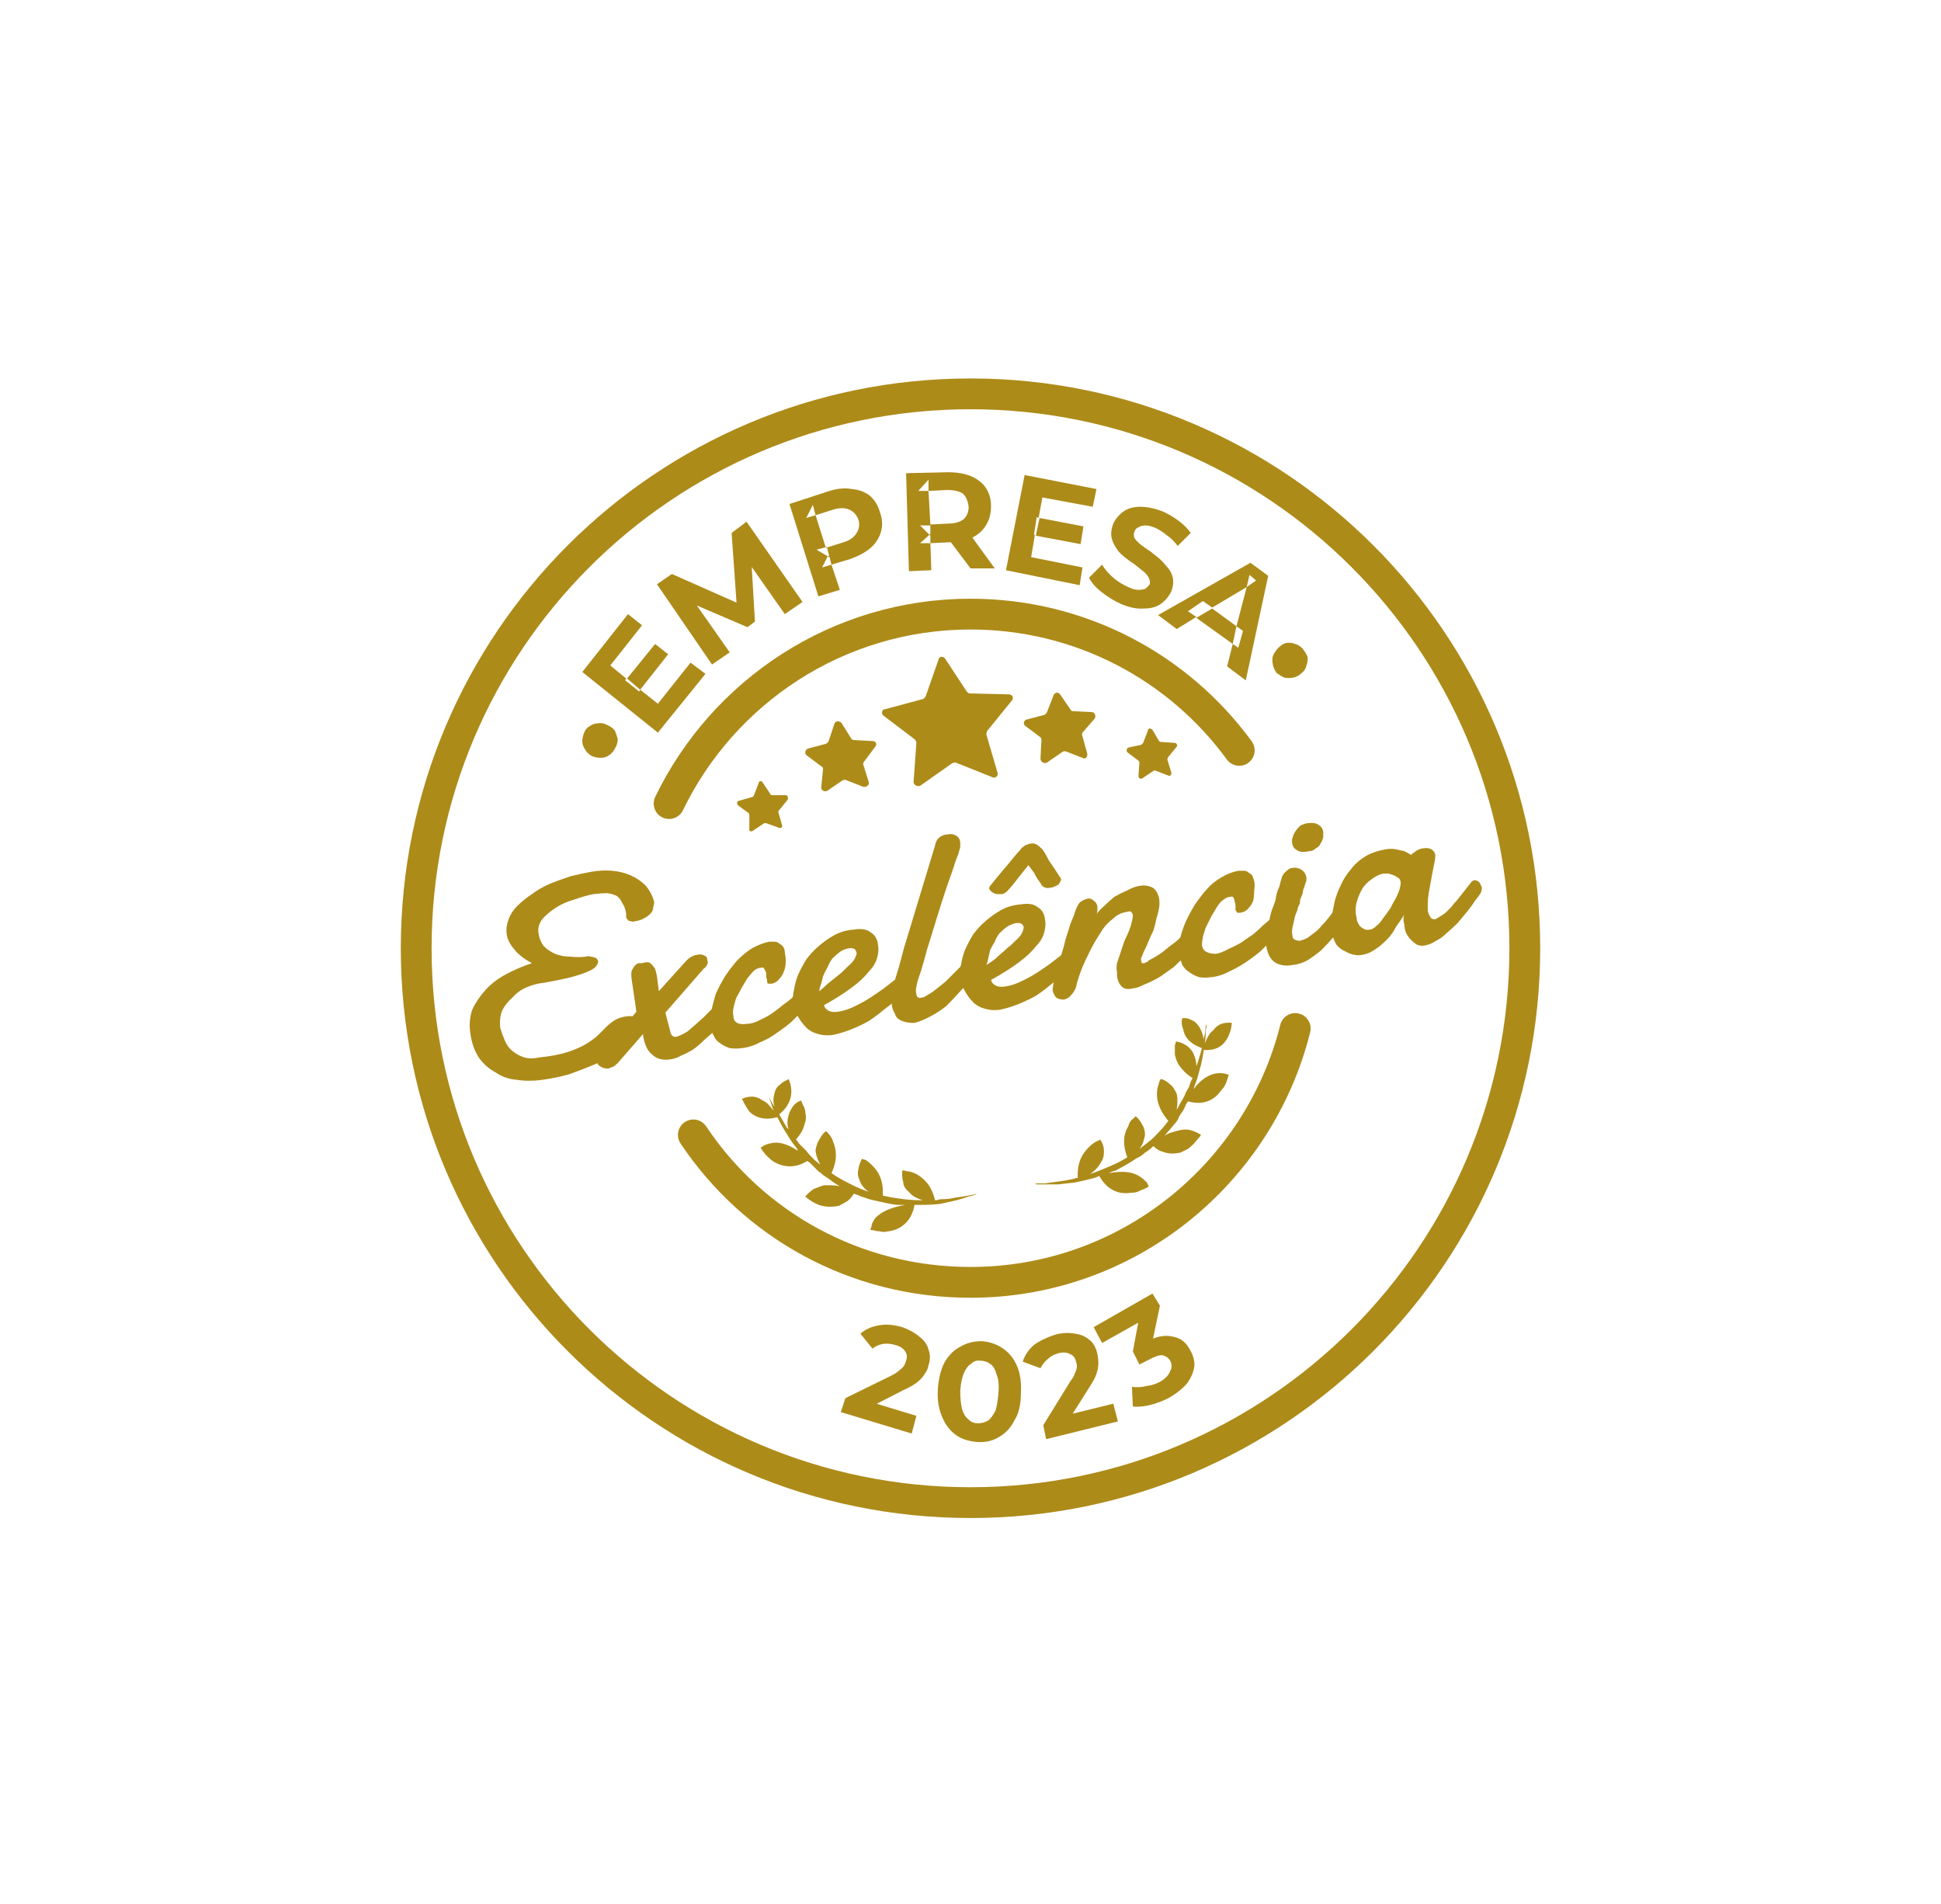 <svg version="1.2" xmlns="http://www.w3.org/2000/svg" viewBox="0 0 208 204" width="208" height="204">
	<title>loadingExcelencia-svg</title>
	<style>
		.s0 { fill: none;stroke: #ad8b19;stroke-miterlimit:10;stroke-width: 3.3 } 
		.s1 { fill: #ad8b19 } 
		.s2 { fill: none;stroke: #ad8b19;stroke-linecap: round;stroke-linejoin: round;stroke-width: 3.3 } 
	</style>
	<g id="e8JMZXSjL4v2">
		<path id="Layer" fill-rule="evenodd" class="s0" d="m104 161c32.8 0 59.4-26.6 59.4-59.4 0-32.8-26.6-59.4-59.4-59.4-32.8 0-59.4 26.6-59.4 59.4 0 32.8 26.6 59.4 59.4 59.4z"/>
	</g>
	<g id="e8JMZXSjL4v5">
		<path id="Layer" class="s1" d="m122.1 123.1q0.7-0.5 1.4-1.1c0.6-0.6 1.2-1.2 1.7-1.9-1.1-1.3-1.3-2.4-1.2-3.2 0-0.4 0.2-0.7 0.2-0.9 0.1-0.3 0.2-0.4 0.2-0.4 0 0 0.5 0.1 1 0.6 0.3 0.2 0.5 0.6 0.7 1 0.1 0.4 0.1 1 0 1.7 0.2-0.3 0.3-0.6 0.5-0.9 0.2-0.3 0.4-0.7 0.5-1q0.2-0.3 0.3-0.5 0.1-0.3 0.2-0.6 0.1-0.2 0.2-0.4c-0.7-0.4-1.1-0.9-1.4-1.3-0.3-0.4-0.4-0.8-0.5-1.2 0-0.4 0-0.7 0-1 0.1-0.2 0.1-0.4 0.1-0.4 0 0 0.5 0 1.1 0.4 0.2 0.1 0.5 0.4 0.7 0.7 0.2 0.4 0.4 0.9 0.4 1.5q0.1-0.1 0.1-0.2 0.3-0.9 0.5-1.7c-1.4-0.5-1.9-1.3-2-2-0.3-0.7-0.1-1.2-0.1-1.2 0 0 0.5-0.1 1 0.2 0.3 0.1 0.5 0.3 0.8 0.7 0.2 0.3 0.4 0.8 0.5 1.4q0-0.3 0.1-0.5 0.1-0.6 0.1-0.9 0.1-0.3 0.1-0.3 0 0 0 0.3-0.1 0.3-0.1 0.9 0 0.4-0.1 0.9 0.2-0.5 0.4-0.8 0.2-0.4 0.5-0.6c0.3-0.4 0.6-0.6 0.9-0.7 0.6-0.2 1.1-0.1 1.1-0.1 0 0 0 0.7-0.4 1.5-0.4 0.8-1.1 1.5-2.6 1.4q-0.1 0.7-0.3 1.6c-0.2 0.6-0.3 1.3-0.6 2q-0.1 0.3-0.2 0.6c0.9-1.2 1.8-1.6 2.5-1.7 0.8-0.1 1.3 0.2 1.3 0.2v-0.1c0 0-0.1 0.3-0.2 0.6-0.1 0.4-0.3 0.8-0.7 1.2-0.6 0.9-1.8 1.6-3.5 1.1q-0.1 0.2-0.2 0.3-0.2 0.6-0.6 1.1-0.2 0.3-0.3 0.6-0.2 0.3-0.4 0.5c-0.3 0.4-0.7 0.8-1 1.2q0.4-0.3 0.9-0.4 0.3-0.1 0.7-0.2c0.5-0.1 0.9-0.1 1.2 0 0.7 0.2 1.1 0.5 1.1 0.5 0 0-0.1 0.2-0.4 0.5-0.2 0.3-0.6 0.7-1 1q-0.4 0.2-0.8 0.4-0.5 0.1-0.9 0.1-0.5 0-1-0.2-0.5-0.1-1-0.6-0.4 0.4-0.9 0.7-0.4 0.4-0.9 0.6c-0.7 0.5-1.5 0.9-2.2 1.3q-0.4 0.1-0.8 0.3c1.7-0.3 2.7-0.1 3.4 0.4 0.3 0.2 0.5 0.4 0.7 0.6 0.1 0.2 0.2 0.4 0.2 0.4q0 0-0.1 0.1-0.2 0.1-0.4 0.2-0.3 0.1-0.7 0.3-0.3 0.1-0.7 0.1c-1.2 0.2-2.5-0.2-3.4-1.8q-0.2 0.1-0.5 0.2-1.1 0.3-2.1 0.5-1 0.1-1.8 0.2-0.8 0-1.4 0-0.6 0-0.9 0-0.3-0.1-0.3-0.1 0 0.1 0.3 0 0.3 0 0.9 0 0.6-0.1 1.4-0.2 0.8-0.1 1.7-0.3 0.2-0.1 0.4-0.1c-0.1-1.8 0.6-2.7 1.2-3.3 0.3-0.3 0.6-0.5 0.8-0.6 0.3-0.1 0.4-0.2 0.4-0.2 0 0 0.4 0.5 0.4 1.2 0 0.3 0 0.8-0.3 1.2-0.2 0.4-0.6 0.9-1.2 1.3q0.2-0.1 0.3-0.1 1.1-0.4 2.2-0.9 0.7-0.3 1.5-0.8c-0.6-1.6-0.3-2.7 0.1-3.3 0.1-0.4 0.3-0.7 0.5-0.8 0.2-0.2 0.3-0.3 0.3-0.3 0 0 0.4 0.3 0.7 0.9 0.2 0.3 0.3 0.7 0.3 1.1-0.1 0.5-0.2 1-0.6 1.5z"/>
		<path id="Layer" class="s1" d="m93.1 127.7q-0.9-0.3-1.7-0.7c-0.8-0.4-1.6-0.8-2.3-1.3 0.7-1.5 0.5-2.6 0.2-3.3-0.1-0.4-0.3-0.7-0.5-0.9-0.1-0.2-0.3-0.3-0.3-0.3 0 0-0.4 0.3-0.7 0.9-0.2 0.3-0.3 0.6-0.4 1.1 0 0.5 0.2 1 0.5 1.6-0.2-0.2-0.5-0.4-0.7-0.6-0.3-0.3-0.6-0.6-0.8-0.9q-0.2-0.2-0.4-0.4-0.2-0.2-0.4-0.4-0.1-0.2-0.3-0.4c0.5-0.6 0.8-1.1 0.9-1.6 0.2-0.5 0.2-0.9 0.1-1.3 0-0.4-0.2-0.7-0.3-0.9-0.1-0.3-0.2-0.4-0.2-0.4h0.1c0 0-0.5 0.1-0.9 0.6-0.2 0.3-0.4 0.6-0.5 1-0.1 0.4-0.2 0.9 0 1.5q-0.1-0.1-0.2-0.2-0.4-0.7-0.8-1.4c1.1-0.9 1.3-1.8 1.3-2.5 0-0.7-0.3-1.3-0.3-1.3l-0.1 0.1c0 0-0.4 0.1-0.8 0.5-0.3 0.2-0.5 0.5-0.6 0.9-0.1 0.4-0.2 0.9 0 1.5q-0.2-0.3-0.3-0.5-0.3-0.5-0.4-0.8-0.1-0.3-0.1-0.3 0 0 0.1 0.3 0.1 0.3 0.3 0.8 0.1 0.4 0.3 0.9-0.3-0.4-0.6-0.7-0.3-0.3-0.6-0.4c-0.4-0.3-0.8-0.4-1.1-0.4-0.6 0-1 0.2-1 0.2h-0.1c0 0 0.3 0.7 0.8 1.4 0.6 0.6 1.6 1 3 0.6q0.3 0.6 0.7 1.3c0.4 0.6 0.7 1.2 1.2 1.8q0.2 0.2 0.3 0.5c-1.2-0.8-2.2-1-2.9-0.8-0.7 0.1-1.1 0.5-1.1 0.5v-0.1c0 0 0.1 0.3 0.3 0.5 0.2 0.3 0.6 0.7 1 1 0.9 0.6 2.3 0.9 3.7 0q0.2 0.1 0.3 0.2c0.3 0.3 0.6 0.6 0.9 0.9q0.3 0.2 0.5 0.4 0.3 0.2 0.6 0.4c0.4 0.3 0.8 0.6 1.2 0.8q-0.5-0.1-0.9-0.1-0.4 0-0.8 0c-0.4 0.1-0.8 0.3-1.1 0.4-0.6 0.4-0.9 0.8-0.9 0.8 0 0 0.2 0.2 0.5 0.4 0.3 0.2 0.8 0.5 1.3 0.6q0.4 0.1 0.9 0.1 0.4 0 0.9-0.1 0.4-0.2 0.9-0.5 0.4-0.3 0.7-0.8c0.4 0.1 0.7 0.3 1.1 0.4q0.5 0.2 1 0.3c0.9 0.2 1.7 0.4 2.5 0.5q0.5 0 0.9 0c-1.7 0.3-2.6 0.8-3.2 1.4-0.2 0.3-0.4 0.6-0.4 0.9-0.1 0.2-0.1 0.3-0.1 0.3h-0.1q0.1 0.1 0.2 0.1 0.2 0 0.5 0.1 0.3 0 0.7 0.1 0.3 0 0.8-0.1c1.1-0.2 2.3-1 2.6-2.8q0.3 0 0.6 0 1.1 0 2.1-0.1 1-0.2 1.8-0.4 0.8-0.2 1.3-0.4 0.6-0.1 0.9-0.3 0.3-0.1 0.3-0.1 0 0-0.3 0.1-0.3 0.1-0.9 0.2-0.5 0.1-1.3 0.2-0.8 0.2-1.8 0.2-0.2 0.1-0.5 0.1c-0.4-1.7-1.3-2.4-2-2.8q-0.6-0.3-1-0.3c-0.3-0.1-0.5-0.1-0.5-0.1 0 0-0.1 0.6 0.1 1.3 0 0.3 0.2 0.7 0.6 1 0.3 0.4 0.8 0.7 1.5 0.9q-0.1 0-0.3 0-1.1 0-2.4-0.2-0.8-0.1-1.6-0.3c0.1-1.7-0.5-2.6-1.1-3.2q-0.4-0.4-0.7-0.6c-0.3-0.1-0.4-0.1-0.4-0.1v-0.1c0 0-0.3 0.5-0.4 1.1-0.1 0.4-0.1 0.8 0.1 1.2 0.1 0.4 0.4 0.9 1 1.3z"/>
		<path id="Layer" class="s1" d="m62.8 102.5q0.2-0.1 0.5 0 0.2 0 0.4 0.1 0.2 0 0.3 0.2 0.1 0.1 0.1 0.2 0 0.2-0.2 0.5-0.2 0.3-0.9 0.6-0.7 0.3-1.8 0.6-1.2 0.3-2.9 0.6-1 0.1-1.9 0.5-0.9 0.4-1.5 1.1-0.7 0.6-1.1 1.4-0.3 0.8-0.2 1.8 0.2 0.7 0.5 1.4 0.3 0.7 0.8 1.1 0.6 0.5 1.3 0.7 0.7 0.2 1.6 0 1.9-0.2 3.1-0.6 1.2-0.4 2-0.9 0.8-0.5 1.2-0.9 0.5-0.5 0.9-0.9 0.4-0.4 0.9-0.7 0.5-0.3 1.2-0.4 0.6-0.1 1 0.1 0.4 0.3 0.5 0.8 0 0.4-0.3 0.9-0.3 0.5-1 1.1-0.6 0.6-1.6 1.2-0.9 0.6-2.1 1.1-1.2 0.5-2.6 1-1.4 0.4-2.9 0.6-1.4 0.2-2.7 0-1.3-0.1-2.3-0.8-1.1-0.6-1.8-1.6-0.7-1.1-0.9-2.6-0.2-1.3 0.2-2.5 0.5-1.1 1.4-2.1 0.9-1 2.2-1.7 1.3-0.7 2.8-1.2-1.3-0.7-1.9-1.5-0.7-0.8-0.8-1.6-0.1-0.8 0.2-1.6 0.3-0.8 0.9-1.4 0.7-0.7 1.6-1.3 0.8-0.6 1.9-1.1 1-0.4 2.2-0.8 1.2-0.3 2.3-0.5 1.2-0.2 2.2-0.1 1.1 0.1 2 0.5 0.9 0.4 1.6 1.1 0.6 0.7 0.9 1.7 0 0.3-0.1 0.6 0 0.4-0.3 0.7-0.3 0.3-0.7 0.5-0.3 0.2-0.9 0.3-0.3 0.1-0.5 0-0.2 0-0.3-0.1-0.1-0.1-0.2-0.3 0-0.2 0-0.4-0.1-0.7-0.4-1.1-0.2-0.5-0.6-0.8-0.4-0.2-1-0.3-0.6 0-1.5 0.1-1 0.2-2.1 0.6-1.1 0.3-2 0.9-0.9 0.6-1.4 1.2-0.5 0.7-0.4 1.4 0.1 0.9 0.6 1.5 0.5 0.5 1.2 0.8 0.7 0.3 1.6 0.3 0.8 0.1 1.7 0z"/>
		<path id="Layer" class="s1" d="m68.8 103.2q0.3-0.1 0.6-0.1 0.2 0 0.4 0.2 0.2 0.2 0.4 0.5 0.1 0.3 0.2 0.8l0.2 1.6 2.8-3.1q0.6-0.7 1.3-0.8 0.5-0.1 0.8 0.1 0.3 0.1 0.3 0.5 0.1 0.2 0 0.4-0.1 0.3-0.4 0.5l-4.1 4.7 0.5 1.9q0.1 0.7 0.6 0.7 0.5-0.1 1.3-0.6 0.7-0.6 1.7-1.5l1.4-1.4q0.3-0.2 0.5-0.3 0.3 0 0.5 0.1 0.3 0.2 0.3 0.5 0.1 0.4-0.1 0.9-0.2 0.5-0.8 1.1-1 0.9-1.7 1.5-0.7 0.7-1.3 1.1-0.7 0.4-1.2 0.6-0.5 0.3-1.1 0.4-1.3 0.2-2-0.5-0.8-0.6-1-2.2l-2.7 3.1q-0.3 0.3-0.5 0.4-0.3 0.1-0.5 0.2-0.5 0-0.8-0.2-0.4-0.2-0.4-0.5-0.1-0.4 0.4-0.9l3.8-4.5-0.5-3.4q-0.1-0.7 0-1 0.2-0.4 0.4-0.6 0.2-0.2 0.4-0.2 0.2 0 0.3 0z"/>
		<path id="Layer" class="s1" d="m84.1 102q0.1 0.5 0.1 1 0 0.6-0.2 1.1-0.2 0.5-0.5 0.8-0.3 0.4-0.8 0.5-0.3 0-0.4 0-0.1-0.1-0.1-0.3 0-0.2-0.1-0.4 0-0.3 0-0.5-0.1-0.2-0.2-0.4-0.1-0.2-0.4-0.1-0.3 0-0.7 0.3-0.3 0.3-0.7 0.8-0.3 0.5-0.6 1-0.3 0.6-0.6 1.1-0.2 0.6-0.3 1.1-0.1 0.5 0 0.9 0 0.5 0.4 0.7 0.4 0.2 1 0.1 0.7 0 1.4-0.4 0.7-0.3 1.3-0.7 0.7-0.5 1.3-1 0.6-0.4 1.1-0.9 0.5-0.4 0.8-0.7 0.4-0.3 0.5-0.4 0.2-0.1 0.4-0.2 0.2 0 0.3 0.1 0.1 0 0.2 0.1 0.1 0.1 0.1 0.2 0.1 0.1 0.1 0.2 0 0.2 0 0.3 0 0.2-0.1 0.5-0.1 0.1-0.4 0.5-0.4 0.4-0.9 0.9-0.6 0.6-1.3 1.3-0.7 0.6-1.6 1.2-0.8 0.6-1.8 1-0.9 0.5-1.9 0.6-0.7 0.1-1.3 0-0.6-0.2-1-0.5-0.5-0.3-0.7-0.8-0.3-0.5-0.4-1.1-0.1-0.7 0.1-1.5 0.2-0.9 0.5-1.9 0.4-0.9 1-1.9 0.6-0.9 1.3-1.7 0.8-0.8 1.6-1.3 0.9-0.5 1.8-0.7 0.3 0 0.6 0 0.3 0 0.5 0.2 0.2 0.1 0.4 0.3 0.2 0.3 0.2 0.6z"/>
		<path id="Layer" fill-rule="evenodd" class="s1" d="m91.5 99.6q1.2-0.2 1.8 0.3 0.7 0.4 0.8 1.4 0.1 0.6-0.1 1.3-0.2 0.8-0.9 1.5-0.6 0.8-1.8 1.7-1.2 0.9-3 1.9 0.1 0.4 0.5 0.6 0.4 0.2 1 0.1 0.7-0.1 1.4-0.4 0.7-0.3 1.4-0.7 0.7-0.4 1.4-0.9 0.6-0.4 1.1-0.8 0.5-0.4 0.9-0.7 0.3-0.3 0.4-0.4 0.1-0.1 0.3-0.1 0.1 0 0.1 0 0.2-0.1 0.3 0 0.2 0.1 0.3 0.2 0.1 0 0.1 0.2 0 0.1 0.1 0.2 0 0.1 0 0.3 0 0.2-0.2 0.4 0 0.1-0.4 0.5-0.3 0.4-0.9 0.9-0.6 0.5-1.4 1.1-0.7 0.6-1.6 1.2-0.9 0.5-1.9 0.9-1 0.4-2 0.6-0.8 0.1-1.5-0.1-0.8-0.2-1.3-0.7-0.5-0.5-0.9-1.2-0.4-0.7-0.5-1.5-0.1-0.6 0.1-1.4 0.1-0.7 0.4-1.5 0.4-0.9 0.9-1.7 0.6-0.8 1.3-1.4 0.8-0.7 1.7-1.2 0.9-0.5 2.1-0.6zm-0.2 2q-0.1 0-0.2 0 0 0-0.1 0-0.6 0.1-1 0.4-0.4 0.3-0.8 0.7-0.3 0.4-0.5 0.9-0.3 0.5-0.5 1-0.1 0.4-0.2 0.8-0.2 0.5-0.2 0.8 0.5-0.4 0.9-0.8 0.5-0.4 1-0.8 0.4-0.3 0.7-0.6 0.3-0.3 0.4-0.4 0.6-0.5 0.8-0.9 0.2-0.4 0.2-0.6-0.1-0.3-0.2-0.4-0.2-0.1-0.3-0.1z"/>
		<path id="Layer" class="s1" d="m98.4 104.9q-0.1 0.3-0.2 0.8-0.1 0.5 0 0.8 0 0.2 0.1 0.3 0.2 0.2 0.4 0.1 0.3 0 0.7-0.3 0.4-0.2 0.9-0.6 0.5-0.4 1-0.8 0.5-0.5 1-1 0.5-0.5 0.9-0.9 0.5-0.5 0.8-0.9 0.1-0.1 0.3-0.2 0.1-0.1 0.2-0.1 0.3 0 0.5 0.1 0.3 0.2 0.3 0.5 0 0.3-0.1 0.7-0.1 0.4-0.6 0.9-0.8 1-1.6 1.8-0.8 0.9-1.6 1.7-0.9 0.7-1.7 1.1-0.9 0.5-1.7 0.7-0.6 0-1-0.1-0.4-0.1-0.7-0.3-0.3-0.2-0.4-0.6-0.2-0.3-0.3-0.7-0.1-0.7 0-1.5 0.1-0.8 0.3-1.4 0.4-1.2 0.7-2.4 0.3-1.2 0.6-2.1l3-9.9q0.1-0.6 0.5-0.9 0.4-0.3 0.9-0.3 0.4-0.1 0.8 0.1 0.4 0.2 0.5 0.7 0 0.3 0 0.6-0.1 0.3-0.2 0.7-0.3 0.7-0.6 1.7-0.4 1.1-0.8 2.3-0.4 1.2-0.8 2.5-0.4 1.3-0.8 2.6-0.4 1.2-0.7 2.4-0.3 1.1-0.6 1.9z"/>
		<path id="Layer" fill-rule="evenodd" class="s1" d="m109.4 96.9q1.2-0.2 1.8 0.3 0.7 0.4 0.8 1.4 0.1 0.6-0.1 1.3-0.2 0.8-0.9 1.5-0.6 0.8-1.8 1.7-1.2 0.9-3 1.9 0.1 0.4 0.5 0.6 0.4 0.2 1 0.1 0.7-0.1 1.4-0.4 0.7-0.3 1.4-0.7 0.7-0.4 1.4-0.9 0.6-0.4 1.1-0.8 0.5-0.4 0.9-0.7 0.3-0.3 0.4-0.4 0.1-0.1 0.3-0.1 0.1 0 0.1 0 0.2-0.1 0.3 0 0.2 0.1 0.3 0.2 0.1 0 0.1 0.2 0 0.1 0.1 0.2 0 0.1 0 0.3 0 0.2-0.2 0.4 0 0.1-0.4 0.5-0.3 0.3-0.9 0.9-0.6 0.5-1.4 1.1-0.7 0.6-1.6 1.2-0.9 0.5-1.9 0.9-1 0.4-2 0.6-0.8 0.1-1.5-0.1-0.8-0.2-1.3-0.7-0.5-0.5-0.9-1.2-0.4-0.7-0.5-1.5-0.1-0.6 0.1-1.4 0.1-0.7 0.4-1.5 0.4-0.9 0.9-1.7 0.6-0.8 1.3-1.4 0.8-0.7 1.7-1.2 0.9-0.5 2.1-0.6zm-0.2 2q-0.1 0-0.2 0 0 0-0.1 0-0.5 0.1-1 0.4-0.4 0.3-0.8 0.7-0.3 0.4-0.5 0.9-0.3 0.5-0.5 0.9-0.1 0.5-0.2 0.9-0.1 0.5-0.2 0.7 0.5-0.3 1-0.7 0.4-0.4 0.9-0.8 0.4-0.4 0.7-0.6 0.3-0.3 0.4-0.4 0.6-0.5 0.8-0.9 0.2-0.4 0.2-0.7-0.1-0.2-0.2-0.3-0.2-0.1-0.3-0.1zm-3-4.1q0.8-1 1.4-1.7 0.6-0.7 1-1.2 0.4-0.5 0.7-0.8 0.2-0.3 0.4-0.4 0.2-0.2 0.4-0.2 0.1-0.1 0.3-0.1 0.4-0.1 0.7 0.1 0.2 0.1 0.6 0.5 0.3 0.4 0.7 1.2 0.5 0.7 1.2 1.8 0.1 0.1 0.1 0.2 0 0.2-0.1 0.3-0.1 0.2-0.2 0.3-0.2 0.1-0.4 0.2-0.2 0.1-0.4 0.1-0.3 0.1-0.6 0-0.3-0.1-0.4-0.3-0.1-0.2-0.4-0.6-0.2-0.3-0.4-0.7-0.3-0.4-0.6-0.8-0.4 0.5-0.8 1-0.4 0.5-0.7 0.9-0.4 0.5-0.6 0.7-0.3 0.4-0.7 0.5-0.3 0-0.5 0-0.2 0-0.4-0.1-0.2-0.1-0.3-0.2-0.2-0.2-0.2-0.3 0-0.2 0.2-0.4z"/>
		<path id="Layer" class="s1" d="m115.2 97.7q0.2-0.6 0.5-1 0.4-0.3 0.8-0.4 0.4-0.1 0.7 0.2 0.3 0.2 0.4 0.6 0 0.2 0 0.4 0 0.3-0.1 0.5 0.2-0.4 0.8-0.9 0.5-0.5 1.1-1 0.7-0.4 1.4-0.7 0.7-0.4 1.4-0.5 0.7-0.1 1.3 0.2 0.5 0.3 0.7 1.1 0.1 0.6 0 1.1-0.1 0.6-0.3 1.2-0.1 0.6-0.3 1.2-0.3 0.6-0.5 1.1-0.2 0.5-0.4 0.9-0.2 0.4-0.3 0.7-0.2 0.3-0.1 0.6 0 0.1 0.1 0.2 0.1 0 0.2 0 0.1 0 0.2-0.1 0.2 0 0.3-0.2 0.8-0.4 1.5-0.9 0.7-0.6 1.4-1.1 0.7-0.6 1.2-1.2 0.6-0.6 0.9-1 0.1-0.1 0.2-0.2 0.1-0.1 0.3-0.1 0.2 0 0.4 0.2 0.1 0.1 0.2 0.4 0 0.4-0.2 1-0.2 0.6-0.7 1.2-0.7 0.7-1.3 1.3-0.6 0.5-1.2 1.1-0.7 0.5-1.4 1-0.8 0.5-1.8 0.9-0.4 0.2-0.7 0.3-0.3 0.1-0.5 0.1-0.8 0.2-1.2-0.2-0.4-0.4-0.5-1.1 0-0.1 0-0.2 0-0.1 0-0.2-0.1-0.5 0-1 0.2-0.6 0.4-1.2 0.2-0.6 0.4-1.2 0.3-0.6 0.5-1.1 0.2-0.5 0.3-1 0.1-0.4 0.1-0.6 0-0.2-0.2-0.4-0.1-0.1-0.4 0-0.9 0.1-1.6 0.8-0.8 0.6-1.3 1.5-0.6 0.9-1.1 1.9-0.5 1-0.8 1.7-0.2 0.5-0.4 1.1-0.2 0.6-0.3 1.1-0.2 0.5-0.5 0.8-0.3 0.4-0.8 0.5-0.5 0-0.8-0.2-0.3-0.3-0.4-0.8 0-0.2 0.1-0.8 0.1-0.5 0.3-1.3 0.2-0.8 0.5-1.6 0.3-0.9 0.5-1.8 0.3-0.9 0.5-1.6c0.2-0.5 0.4-0.9 0.5-1.3z"/>
		<path id="Layer" class="s1" d="m134.4 94.4q0.1 0.5 0 1 0 0.6-0.1 1.1-0.2 0.5-0.5 0.8-0.3 0.4-0.9 0.5-0.2 0-0.3 0-0.1-0.1-0.2-0.3 0-0.2 0-0.4 0-0.3-0.1-0.5 0-0.2-0.1-0.4-0.1-0.2-0.4-0.1-0.3 0-0.7 0.3-0.4 0.3-0.7 0.8-0.3 0.5-0.6 1-0.3 0.6-0.6 1.2-0.2 0.5-0.3 1-0.1 0.5-0.1 0.9 0.1 0.5 0.5 0.7 0.4 0.2 1 0.2 0.6-0.1 1.3-0.5 0.7-0.3 1.4-0.7 0.7-0.5 1.3-0.9 0.6-0.5 1.1-1 0.5-0.4 0.8-0.7 0.3-0.3 0.4-0.4 0.3-0.1 0.5-0.2 0.1 0 0.3 0.1 0.1 0 0.2 0.1 0.1 0.1 0.1 0.2 0.1 0.2 0.1 0.2 0 0.2 0 0.3 0 0.2-0.2 0.5 0 0.1-0.4 0.5-0.3 0.4-0.9 1-0.5 0.5-1.2 1.2-0.7 0.6-1.6 1.2-0.9 0.6-1.8 1-0.9 0.5-1.9 0.6-0.7 0.1-1.3 0-0.6-0.2-1-0.5-0.5-0.3-0.8-0.8-0.2-0.5-0.3-1.1-0.1-0.7 0-1.5 0.2-0.9 0.6-1.9 0.4-0.9 1-1.9 0.6-0.9 1.3-1.7 0.7-0.8 1.6-1.3 0.8-0.5 1.8-0.7 0.3 0 0.6 0 0.3 0 0.5 0.2 0.2 0.1 0.4 0.3 0.1 0.3 0.2 0.6z"/>
		<path id="Layer" class="s1" d="m137.4 93.9q0.2-0.4 0.5-0.6 0.3-0.3 0.6-0.3 0.5-0.1 1 0.2 0.4 0.3 0.5 0.8 0 0.2 0 0.3 0 0.1-0.1 0.3-0.1 0.4-0.2 0.6-0.1 0.3-0.1 0.5-0.1 0.3-0.2 0.5-0.1 0.2-0.1 0.6-0.2 0.3-0.3 0.8-0.2 0.4-0.3 0.9-0.1 0.5-0.2 0.9-0.1 0.5 0 0.8 0 0.4 0.3 0.5 0.2 0.1 0.5 0.1 0.4-0.1 0.8-0.3 0.4-0.3 0.8-0.6 0.4-0.3 0.8-0.8 0.4-0.4 0.7-0.8 0.3-0.4 0.6-0.8 0.3-0.4 0.5-0.6 0.2-0.4 0.5-0.4 0.2 0 0.4 0.2 0.2 0.2 0.3 0.5 0 0.3-0.1 0.7-0.1 0.4-0.4 0.8-0.6 0.9-1.3 1.7-0.6 0.7-1.3 1.4-0.7 0.6-1.5 1.1-0.7 0.4-1.6 0.5-1.1 0.2-1.9-0.3-0.7-0.5-0.9-1.7-0.1-0.7 0-1.4 0.1-0.6 0.3-1.2 0.1-0.7 0.3-1.3 0.2-0.5 0.4-1.1 0-0.2 0.1-0.6 0.1-0.4 0.3-0.8 0.1-0.5 0.3-1.1zm1.1-3.4q-0.1-0.4 0-0.7 0.1-0.4 0.3-0.7 0.2-0.3 0.5-0.6 0.3-0.2 0.8-0.3 0.9-0.1 1.2 0.2 0.4 0.2 0.5 0.7 0 0.3 0 0.6-0.1 0.4-0.3 0.7-0.1 0.3-0.5 0.5-0.3 0.3-0.7 0.3-0.9 0.2-1.3-0.1-0.4-0.2-0.5-0.6z"/>
		<path id="Layer" fill-rule="evenodd" class="s1" d="m158.6 95.8q-0.2 0.3-0.6 0.8-0.3 0.5-0.8 1.1-0.5 0.6-1 1.2-0.6 0.6-1.2 1.1-0.5 0.5-1.1 0.8-0.6 0.4-1.2 0.5-0.5 0.1-0.9-0.1-0.3-0.2-0.6-0.5-0.3-0.3-0.5-0.7-0.2-0.4-0.2-0.9-0.1-0.3-0.1-0.6 0-0.3 0.1-0.5-0.4 0.6-0.9 1.3-0.4 0.8-1 1.4-0.6 0.6-1.2 1-0.7 0.5-1.4 0.6-0.4 0.1-0.9 0-0.5-0.1-1-0.4-0.5-0.2-0.9-0.7-0.3-0.5-0.5-1.3 0-0.6 0-1.4 0.1-0.9 0.3-1.8 0.2-0.9 0.7-1.9 0.4-0.9 1.1-1.7 0.6-0.8 1.6-1.4 0.9-0.5 2.1-0.7 0.6-0.1 1.1 0 0.5 0.1 0.9 0.2 0.4 0.2 0.7 0.4 0.2-0.2 0.4-0.3 0.2-0.2 0.5-0.3 0.2-0.1 0.4-0.1 0.5-0.1 0.9 0.1 0.4 0.3 0.4 0.6 0 0.2 0 0.2 0 0.3-0.1 0.7-0.1 0.5-0.2 1-0.1 0.5-0.2 1.1-0.1 0.6-0.2 1.1-0.1 0.6-0.1 1.1 0 0.4 0 0.8 0.1 0.4 0.3 0.7 0.1 0.2 0.5 0.2 0.2-0.1 0.5-0.3 0.2-0.1 0.6-0.4 0.3-0.3 0.6-0.6 0.3-0.4 0.6-0.7 0.7-0.9 1.5-1.9 0.1-0.2 0.4-0.3 0.2 0 0.5 0.2 0.2 0.3 0.3 0.6 0 0.4-0.2 0.7zm-10.4-2.2q-0.7 0.2-1.2 0.6-0.6 0.4-1 1-0.4 0.7-0.6 1.4-0.2 0.7-0.1 1.4 0.1 0.3 0.1 0.6 0.1 0.3 0.3 0.6 0.2 0.2 0.4 0.3 0.3 0.2 0.7 0.1 0.3 0 0.7-0.4 0.4-0.3 0.7-0.8 0.4-0.5 0.8-1.1 0.3-0.6 0.6-1.1 0.3-0.6 0.4-1 0.1-0.4 0.1-0.6 0-0.3-0.2-0.5-0.3-0.2-0.5-0.3-0.3-0.1-0.6-0.2-0.4 0-0.6 0z"/>
		<path id="Layer" fill-rule="evenodd" class="s2" d="m138.8 110.2c-3.9 15.6-18 27.2-34.8 27.2-12.4 0-23.3-6.2-29.7-15.8"/>
		<path id="Layer" fill-rule="evenodd" class="s2" d="m71.7 86.1c5.8-12 18.1-20.3 32.3-20.3 11.8 0 22.3 5.7 28.8 14.6"/>
		<path id="Layer" class="s1" d="m65.9 80.2q-0.2 0.4-0.6 0.7-0.4 0.3-0.9 0.3-0.5 0-1-0.2-0.5-0.3-0.7-0.7-0.3-0.4-0.3-0.9 0-0.4 0.2-0.9 0.2-0.5 0.6-0.7 0.4-0.3 0.9-0.3 0.5-0.1 1 0.2 0.5 0.2 0.8 0.6 0.2 0.5 0.3 0.9 0 0.5-0.3 1z"/>
		<path id="Layer" fill-rule="evenodd" class="s1" d="m70.5 75.4l3.5-4.4 1.6 1.2-5.1 6.3-8.1-6.5 4.9-6.2 1.5 1.2-3.4 4.3 1.7 1.4-0.1 0.2 1.5 1.2 0.1-0.2zm1.1-5.3l-1.4-1.1-3 3.7 1.4 1.2z"/>
		<path id="Layer" class="s1" d="m76.3 71.2l-5.9-8.6 1.6-1.1 7.9 3.5-0.9 0.6-0.6-8.5 1.6-1.2 6 8.6-1.9 1.3-4-5.7 0.4-0.3 0.4 6.8-0.8 0.6-6.3-2.7 0.4-0.3 4 5.7z"/>
		<path id="Layer" fill-rule="evenodd" class="s1" d="m87.7 63.9l-3.1-9.9 4.3-1.4q1.3-0.4 2.4-0.2 1.1 0.1 1.9 0.7 0.8 0.7 1.1 1.8 0.4 1.1 0.1 2.1-0.3 1-1.1 1.7-0.8 0.7-2.2 1.2l-2 0.6 0.9 2.7zm1.4-3.4l-0.2-0.8-0.3-1.1-1.1 0.3 1.2 0.7-0.6 1.2zm-0.3-1l-0.1 0.1 0.2 0.1zm1.6-1.4q1-0.3 1.4-1 0.4-0.6 0.2-1.4-0.3-0.8-1-1.1-0.7-0.3-1.7 0l-1.9 0.6 1.1 3.5zm-3-2.9l-0.3-1.1-0.7 1.4z"/>
		<path id="Layer" fill-rule="evenodd" class="s1" d="m97.4 61.2l-0.3-10.5 4.5-0.1q1.4 0 2.4 0.4 1 0.4 1.6 1.2 0.6 0.9 0.6 2 0 1.2-0.5 2-0.5 0.9-1.5 1.4 0 0 0 0l2.4 3.3h-2.6l-2.1-2.8q-0.1 0-0.1 0l-2.1 0.1 0.1 2.9zm2.3-3v-0.8-1.1h-1.1l1 1-1 0.9zm0-0.8l-0.1-0.1 0.1-0.1zm1.9-1.3q1.1 0 1.7-0.5 0.5-0.5 0.5-1.3-0.1-0.9-0.6-1.4-0.6-0.4-1.7-0.4l-2 0.1 0.2 3.6zm-2.1-3.5v-1.2l-1.1 1.2z"/>
		<path id="Layer" fill-rule="evenodd" class="s1" d="m110.5 59.7l5.5 1.1-0.3 1.9-7.9-1.6 2-10.2 7.7 1.5-0.4 1.9-5.4-1-0.4 2.2-0.2-0.1-0.3 1.9h0.1zm5.3-1.4l0.3-1.9-4.7-0.9-0.4 1.9z"/>
		<path id="Layer" class="s1" d="m120.1 64.7q-1.1-0.5-2.1-1.3-0.9-0.7-1.3-1.5l1.4-1.4q0.4 0.7 1.2 1.4 0.7 0.6 1.6 1 0.6 0.3 1.1 0.3 0.4 0 0.7-0.1 0.3-0.2 0.5-0.5 0.1-0.3-0.1-0.7-0.2-0.4-0.6-0.7-0.5-0.4-1-0.8-0.5-0.3-1.1-0.8-0.5-0.4-0.8-0.9-0.4-0.6-0.5-1.2-0.1-0.6 0.2-1.4 0.4-0.8 1.1-1.3 0.7-0.5 1.8-0.5 1.1 0 2.4 0.5 0.9 0.4 1.7 1 0.8 0.6 1.3 1.3l-1.4 1.4q-0.5-0.7-1.1-1.1-0.6-0.5-1.2-0.8-0.7-0.3-1.1-0.3-0.5 0-0.8 0.2-0.3 0.1-0.4 0.4-0.2 0.4 0 0.8 0.2 0.3 0.7 0.7 0.4 0.3 1 0.7 0.5 0.4 1 0.8 0.5 0.5 0.9 1 0.4 0.5 0.5 1.1 0.1 0.7-0.2 1.4-0.4 0.8-1.1 1.3-0.7 0.5-1.8 0.5-1.1 0.1-2.5-0.5z"/>
		<path id="Layer" fill-rule="evenodd" class="s1" d="m124.1 65.9l9.9-5.6 1.9 1.4-2.4 11.2-2-1.5 0.6-2.4 0.6 0.4 0.5-1.8-0.7-0.5 1.1-4.2-3.7 2.2-1-0.7-1.6 1.1 0.9 0.6-2.1 1.3zm9.5-3l1-0.7-0.7-0.6zm-1.5 6.1l0.4-1.9-2.6-1.9-1.7 1z"/>
		<path id="Layer" class="s1" d="m136.8 72.1q-0.3-0.4-0.4-0.9-0.1-0.5 0-0.9 0.2-0.5 0.6-0.9 0.4-0.4 0.8-0.5 0.5-0.1 1 0.1 0.4 0.1 0.8 0.5 0.3 0.4 0.5 0.8 0.1 0.5-0.1 1-0.1 0.5-0.5 0.8-0.4 0.4-0.9 0.5-0.5 0.1-1 0-0.4-0.2-0.8-0.5z"/>
		<path id="Layer" class="s1" d="m90.1 151.3l0.5-1.5 4.9-2.4q0.6-0.3 0.9-0.6 0.3-0.2 0.5-0.5 0.1-0.2 0.2-0.5 0.2-0.6-0.1-1-0.3-0.5-1.1-0.7-0.7-0.2-1.3-0.1-0.6 0.1-1.1 0.5l-1.3-1.6q0.8-0.7 2-0.9 1.1-0.2 2.5 0.2 1.1 0.4 1.8 1 0.8 0.6 1 1.4 0.3 0.8 0 1.7-0.1 0.5-0.4 0.9-0.3 0.5-0.8 0.9-0.5 0.4-1.4 0.8l-4.1 2.1-0.2-1 5.6 1.7-0.5 1.9z"/>
		<path id="Layer" fill-rule="evenodd" class="s1" d="m104.7 154.5q-1.3-0.1-2.2-0.7-1-0.7-1.5-1.9-0.6-1.3-0.5-3 0.1-1.7 0.7-2.9 0.7-1.2 1.7-1.7 1-0.6 2.3-0.6 1.3 0.1 2.3 0.8 1 0.7 1.5 1.9 0.5 1.2 0.4 2.9 0 1.8-0.7 2.9-0.6 1.2-1.7 1.8-1 0.6-2.3 0.5zm0.1-2q0.6 0 1.1-0.3 0.4-0.3 0.8-1.1 0.2-0.7 0.3-1.9 0.1-1.2-0.2-1.9-0.2-0.8-0.6-1.1-0.5-0.4-1.1-0.4-0.6-0.1-1 0.3-0.5 0.3-0.8 1-0.3 0.7-0.4 1.9 0 1.2 0.2 2 0.2 0.7 0.7 1.1 0.4 0.4 1 0.4z"/>
		<path id="Layer" class="s1" d="m112.1 154.2l-0.3-1.5 2.9-4.7q0.4-0.5 0.5-0.9 0.2-0.4 0.2-0.7 0-0.3-0.1-0.5-0.1-0.6-0.6-0.8-0.5-0.3-1.3-0.1-0.7 0.2-1.1 0.6-0.5 0.4-0.8 1l-1.9-0.7q0.3-1 1.2-1.8 1-0.7 2.3-1.1 1.1-0.3 2.1-0.1 0.9 0.1 1.6 0.7 0.6 0.5 0.8 1.5 0.1 0.4 0.1 1 0 0.5-0.2 1.1-0.2 0.6-0.8 1.5l-2.4 3.8-0.7-0.7 5.7-1.4 0.5 1.9z"/>
		<path id="Layer" class="s1" d="m125.4 149.7q-0.9 0.5-2 0.8-1.1 0.3-2 0.2l-0.1-2.1q0.8 0.1 1.6-0.1 0.8-0.1 1.5-0.5 0.8-0.5 1-1.1 0.3-0.5 0-1.1-0.3-0.5-0.9-0.6-0.5 0-1.4 0.5l-1 0.5-0.7-1.4 0.8-4.3 0.7 0.7-4.8 2.7-0.9-1.7 6.3-3.6 0.8 1.3-0.9 4.3h-1.4l0.6-0.3q1.7-1 3-0.7 1.3 0.2 1.9 1.4 0.5 0.8 0.5 1.7-0.1 0.9-0.7 1.8-0.6 0.8-1.9 1.6z"/>
		<path id="Layer" class="s1" d="m101.3 70.6l2.3 3.5c0.1 0.1 0.2 0.2 0.3 0.2l4.2 0.1c0.4 0 0.6 0.4 0.3 0.7l-2.6 3.2q-0.1 0.2-0.1 0.4l1.2 4.1c0.1 0.3-0.2 0.6-0.5 0.5l-4-1.6c-0.1 0-0.2 0-0.4 0.1l-3.4 2.4c-0.3 0.1-0.7-0.1-0.7-0.4l0.3-4.2q0-0.2-0.2-0.4l-3.3-2.5c-0.3-0.2-0.2-0.7 0.1-0.7l4.1-1.1q0.2-0.1 0.3-0.3l1.4-4c0.1-0.3 0.5-0.3 0.7 0z"/>
		<path id="Layer" class="s1" d="m113.6 74.4l1.1 1.6c0.1 0.2 0.2 0.2 0.3 0.2l2 0.1c0.3 0 0.5 0.4 0.3 0.7l-1.3 1.5q-0.1 0.2 0 0.4l0.5 1.8c0.1 0.4-0.2 0.7-0.5 0.5l-1.8-0.7c-0.2 0-0.3 0-0.4 0.1l-1.6 1.1c-0.3 0.2-0.7-0.1-0.7-0.4l0.1-2q0-0.2-0.1-0.3l-1.6-1.2c-0.3-0.2-0.2-0.6 0.1-0.7l1.9-0.5q0.2-0.1 0.3-0.3l0.7-1.8c0.1-0.3 0.5-0.4 0.7-0.1z"/>
		<path id="Layer" class="s1" d="m123.5 78.2l0.7 1.2q0.1 0.1 0.3 0.1l1.4 0.1c0.2 0 0.3 0.3 0.2 0.4l-0.9 1.1q-0.1 0.1-0.1 0.3l0.4 1.3c0.1 0.3-0.1 0.5-0.3 0.4l-1.3-0.5q-0.2-0.1-0.3 0l-1.2 0.8c-0.2 0.1-0.4 0-0.4-0.3l0.1-1.4q0-0.1-0.1-0.2l-1.2-0.9c-0.1-0.1-0.1-0.4 0.1-0.5l1.4-0.3q0.1-0.1 0.2-0.2l0.5-1.3c0-0.3 0.3-0.3 0.5-0.1z"/>
		<path id="Layer" class="s1" d="m81.7 83.8l0.8 1.2q0.1 0.2 0.2 0.2h1.5c0.2 0 0.3 0.3 0.2 0.5l-0.9 1.1q-0.1 0.1-0.1 0.2l0.4 1.4c0.1 0.2-0.1 0.4-0.3 0.3l-1.4-0.5q-0.1 0-0.2 0l-1.2 0.8c-0.2 0.2-0.5 0-0.4-0.2v-1.4q0-0.2-0.1-0.3l-1.1-0.8c-0.2-0.2-0.1-0.5 0.1-0.5l1.4-0.4q0.1 0 0.2-0.2l0.5-1.3c0-0.2 0.3-0.3 0.4-0.1z"/>
		<path id="Layer" class="s1" d="m90.2 77.5l1 1.6q0.1 0.2 0.4 0.2l1.9 0.1c0.4 0 0.5 0.4 0.3 0.6l-1.2 1.6q-0.1 0.1-0.1 0.3l0.6 1.9c0.1 0.3-0.3 0.6-0.6 0.5l-1.8-0.7c-0.1-0.1-0.3 0-0.4 0l-1.6 1.1c-0.3 0.2-0.7 0-0.7-0.3l0.2-2q0-0.2-0.2-0.3l-1.6-1.2c-0.2-0.2-0.1-0.6 0.2-0.7l1.9-0.5q0.2-0.1 0.3-0.3l0.6-1.8c0.1-0.4 0.6-0.4 0.8-0.1z"/>
	</g>
</svg>